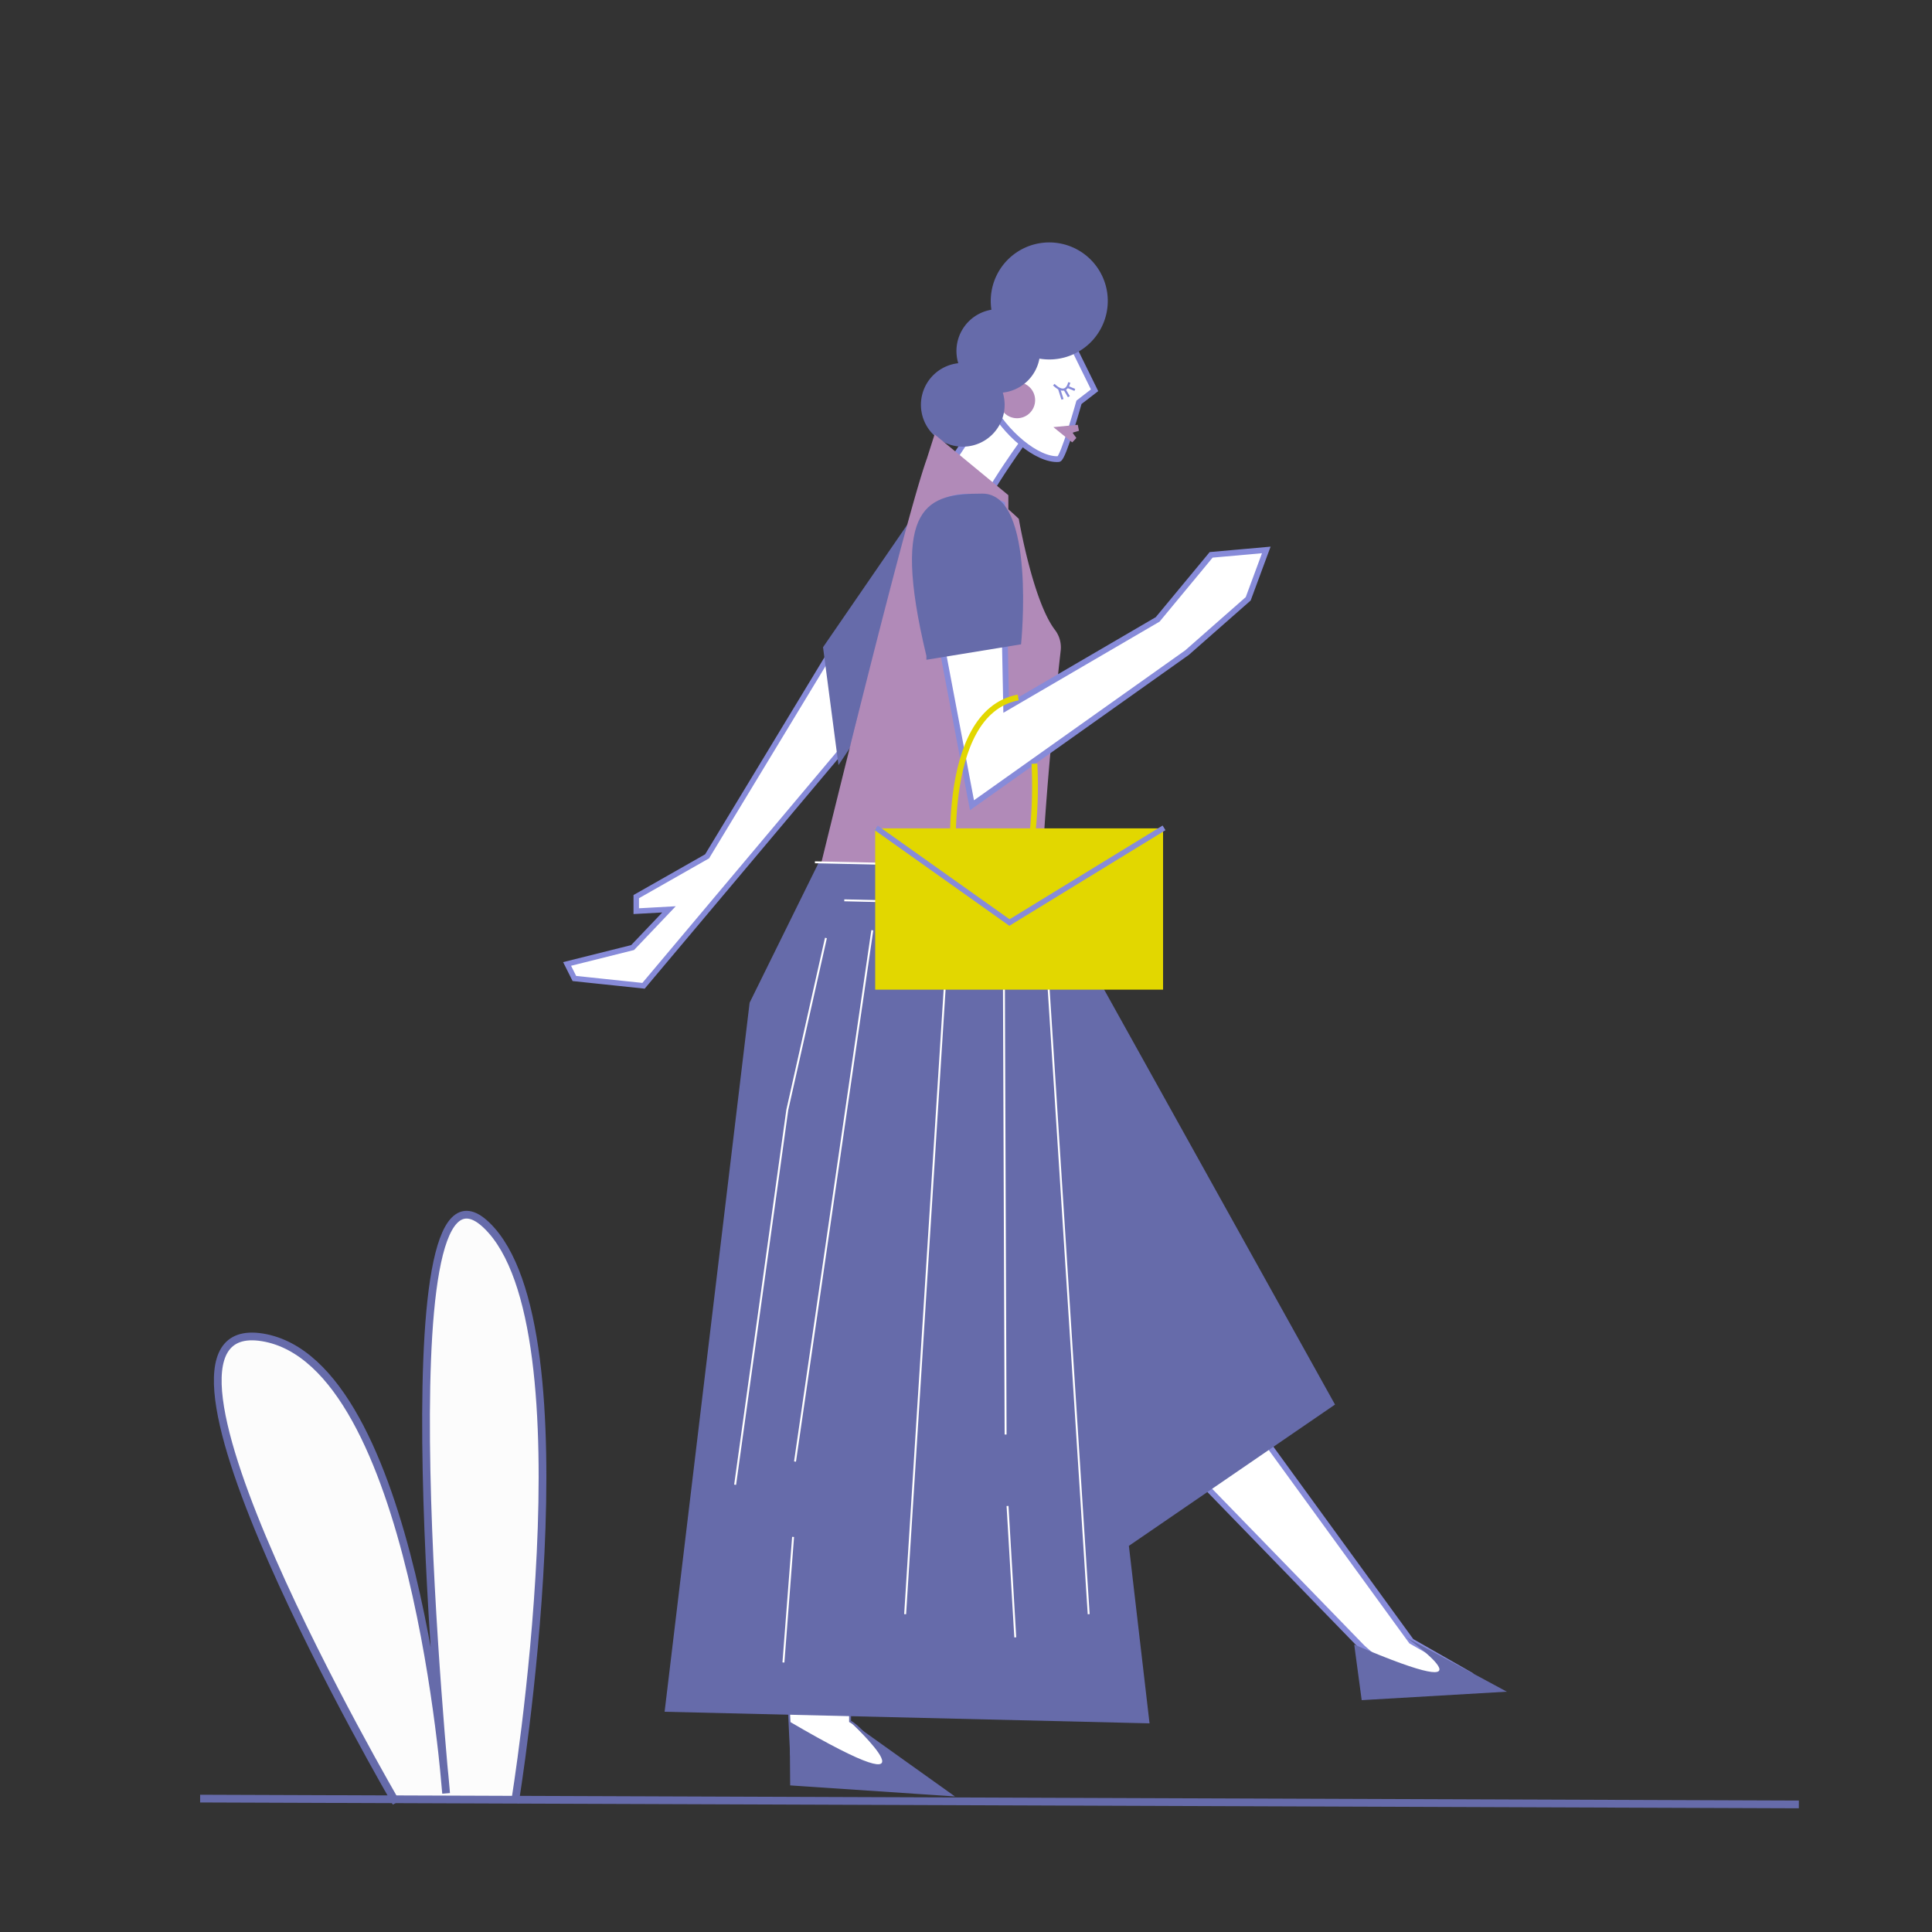 <svg xmlns="http://www.w3.org/2000/svg" viewBox="0 0 1000 1000"><rect x="0" y="0" width="1000" height="1000" fill="#333333" stroke="none"/><title>Mesa de trabajo 4</title><g id="Capa_3" data-name="Capa 3"><path d="M513.31,252.2l16.13-21.59s16.13,8.86,18.43,7.25,11-30.31,11-30.31l6.89-5.4-9.07-21.35s-24.57-7.93-33.18,8.72S494.71,235,494.71,235Z" fill="#fff"/></g><g id="Capa_1" data-name="Capa 1"><line x1="487.73" y1="246.42" x2="506.89" y2="217.48" fill="none" stroke="#878bd9" stroke-miterlimit="10" stroke-width="3"/><path d="M529.19,229.21S502.47,266,503.53,275.33" fill="none" stroke="#878bd9" stroke-miterlimit="10" stroke-width="3"/><circle cx="526.43" cy="207.13" r="9.35" fill="#b18ab8"/><path d="M554.39,177.28,566.55,202l-8.07,6.23s-8.17,29.22-10.53,29.39c-11.17.76-28.2-13.82-35.7-28.83" fill="none" stroke="#878bd9" stroke-miterlimit="10" stroke-width="3"/><polygon points="555.12 223.95 557.12 226.68 555.78 228.16 554.96 228.96 545.23 221.08 557.85 219.88 558.48 222.98 555.12 223.95" fill="#b18ab8"/><path d="M545.46,199.07s6,6.55,8-1.12" fill="none" stroke="#878bd9" stroke-miterlimit="10" stroke-width="1.12"/><line x1="548.16" y1="201.13" x2="549.94" y2="206.71" fill="#fff" stroke="#878bd9" stroke-miterlimit="10" stroke-width="1.12"/><line x1="551.04" y1="201.57" x2="553.24" y2="205.33" fill="#fff" stroke="#878bd9" stroke-miterlimit="10" stroke-width="1.12"/><line x1="552.52" y1="200.24" x2="556.33" y2="201.82" fill="#fff" stroke="#878bd9" stroke-miterlimit="10" stroke-width="1.12"/><path d="M562.13,179.33A30.19,30.19,0,0,1,538,185.62a21.64,21.64,0,0,1-18.95,17.59A21.66,21.66,0,1,1,496,188a21.66,21.66,0,0,1,17.15-27.68,30.29,30.29,0,1,1,49,19Z" fill="#666baa"/><polygon points="445.82 376.24 333.09 510.24 297.3 506.47 293.53 498.94 327.44 490.46 346.28 470.68 329.32 471.62 329.32 464.09 365.99 443.24 443.34 315.55 445.82 376.24" fill="#fff" stroke="#878bd9" stroke-miterlimit="10" stroke-width="2.83"/><polygon points="470 271 426 335 434 396 440 387 470 271" fill="#666baa"/><path d="M549,336.87c-3.62,32-17.5,162.79-6.17,185.58L402.27,540.64s63.25-263.94,77.47-303.23v0l4-12.57,38.18,31.46,0,7.31c1.89,1.64,3.71,3.3,5.41,4.94,0,0,7.24,42.58,18.78,57.57A14.89,14.89,0,0,1,549,336.87Z" fill="#b18ab8"/><polyline points="511.88 611.43 537.78 680.41 705.27 852.86 726.5 871.5 758.5 865.5 730.5 849.5 543.96 592.96" fill="#fff" stroke="#878bd9" stroke-miterlimit="10" stroke-width="2.94"/><path d="M408,878l1.45,30.15L465,920s-17-25-25-29v-8Z" fill="#fff" stroke="#666baa" stroke-miterlimit="10"/><path d="M408.72,891.12l.27,33,85.29,5.72-54.54-38.93S493.7,940.88,408.72,891.12Z" fill="#666baa"/><path d="M700.94,851.22,704.81,880l75.12-4.39-51.92-28S780.64,885.33,700.94,851.22Z" fill="#666baa"/><polygon points="584.31 800.13 595 892 344 886 388 519 424 446 543.5 449.5 545.32 465.16 691 727 584.31 800.13" fill="#666baa"/><line x1="491.5" y1="471.5" x2="468.5" y2="835.5" fill="none" stroke="#fff" stroke-miterlimit="10"/><line x1="519.5" y1="474.5" x2="520.5" y2="742.5" fill="none" stroke="#fff" stroke-miterlimit="10"/><line x1="521.5" y1="779.5" x2="525.5" y2="847.5" fill="none" stroke="#fff" stroke-miterlimit="10"/><line x1="451.5" y1="481.5" x2="411.5" y2="756.5" fill="none" stroke="#fff" stroke-miterlimit="10"/><line x1="410.5" y1="795.5" x2="405.5" y2="860.5" fill="none" stroke="#fff" stroke-miterlimit="10"/><polyline points="427.5 485.5 407.5 574.5 380.5 768.5" fill="none" stroke="#fff" stroke-miterlimit="10"/><line x1="542.5" y1="507.5" x2="563.5" y2="835.5" fill="none" stroke="#fff" stroke-miterlimit="10"/><polyline points="421.8 446.32 543 449 545.53 468.59 437 466" fill="none" stroke="#fff" stroke-miterlimit="10"/><path d="M561.65,342.52l-40.86,23.84L518.72,261s-34.81-15.5-42.18,15.67l26.55,140.13,111.3-79,31.68-27.86,9.36-25.29-28.54,2.54L599.21,320.6l-37.56,21.92" fill="#fff" stroke="#878bd9" stroke-miterlimit="10" stroke-width="3"/><rect x="453" y="428.76" width="149" height="83.48" fill="#e2d700"/><path d="M494,454s-9-85,33-93" fill="none" stroke="#e2d700" stroke-miterlimit="10" stroke-width="3"/><path d="M535.42,395.29a229.38,229.38,0,0,1-.92,35.21" fill="none" stroke="#e2d700" stroke-miterlimit="10" stroke-width="3"/><polyline points="453.5 428.5 522.5 477.5 602.5 428.5" fill="none" stroke="#878bd9" stroke-miterlimit="10" stroke-width="2.83"/><path d="M479.5,341.5l49-8s8-78-20-78-48,5-29,84" fill="#666baa"/><path d="M205.06,933.08S56.9,679.23,135.9,692.23s95,236,95,236-34-347,21-294,14.6,298.85,14.6,298.85" fill="#fcfcfc" stroke="#666baa" stroke-miterlimit="10" stroke-width="4"/><line x1="103.59" y1="930.95" x2="931.08" y2="933.96" fill="none" stroke="#666baa" stroke-miterlimit="10" stroke-width="4"/></g></svg>